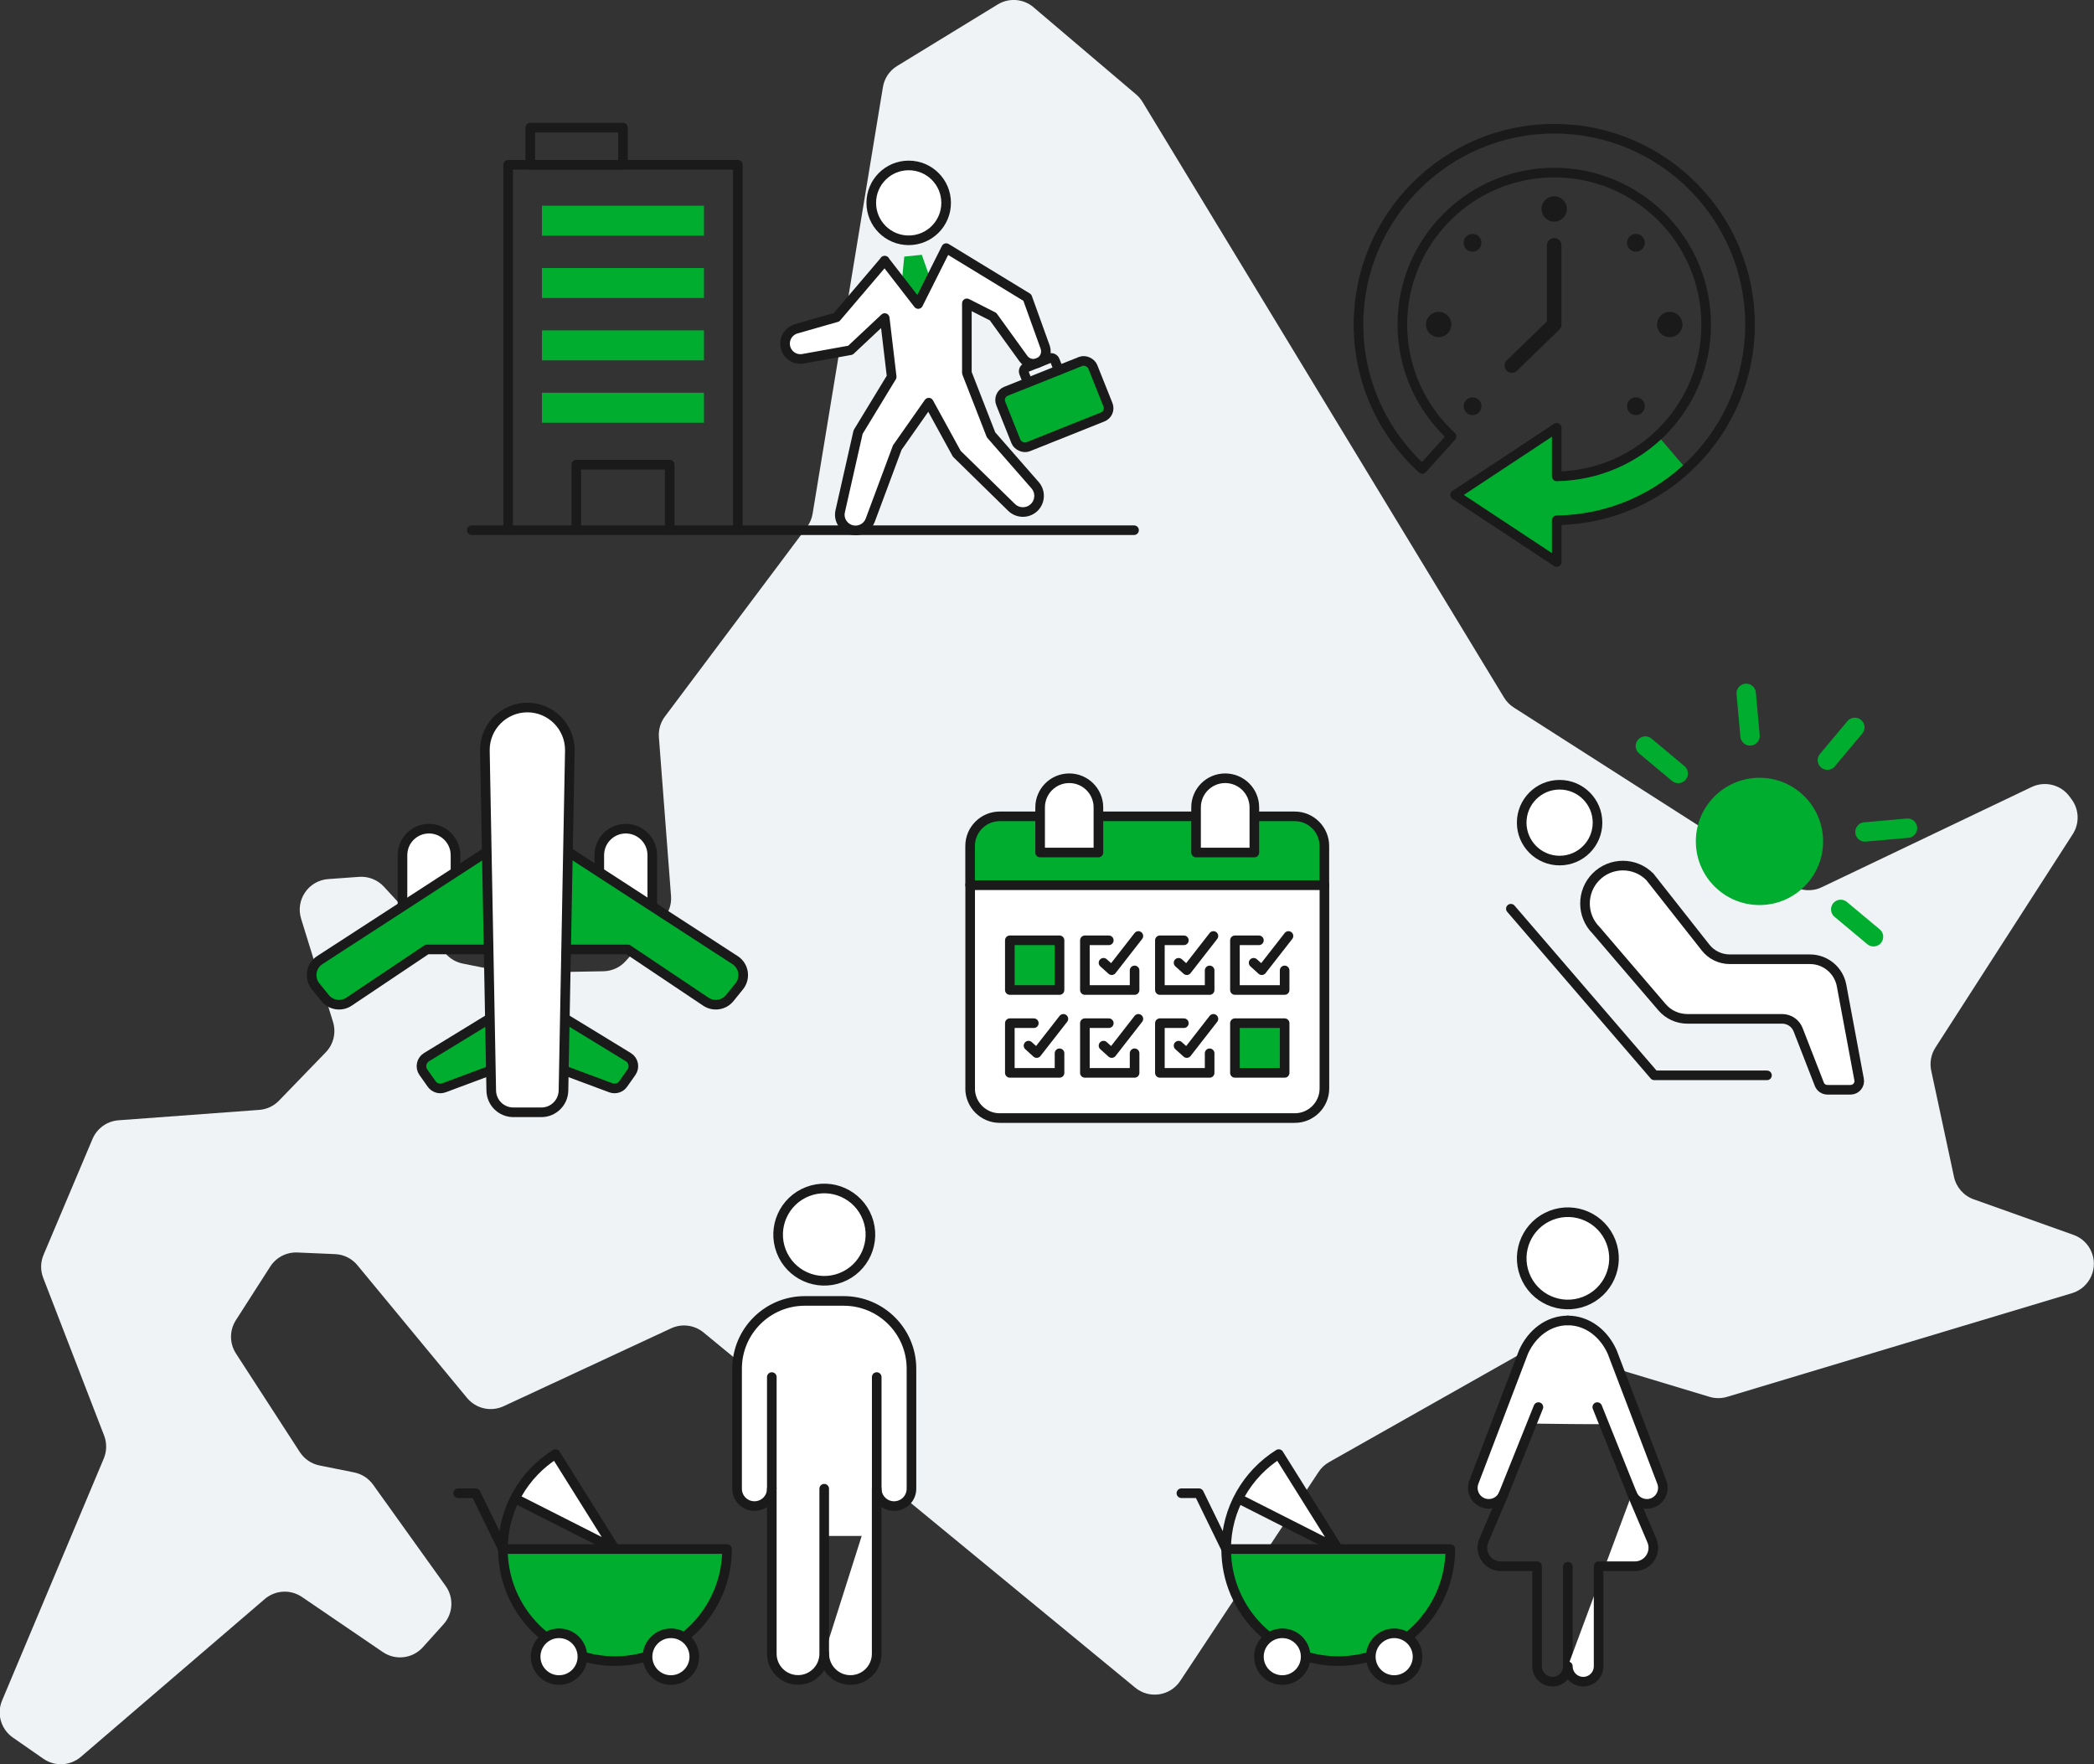 <?xml version="1.0" encoding="UTF-8"?><svg id="_レイヤー_2" xmlns="http://www.w3.org/2000/svg" width="348.47" height="293.61" viewBox="0 0 348.47 293.61"><rect x="0" y="0" width="348.47" height="293.61" fill="#333333" stroke="none"/><defs><style>.cls-1{stroke:#00ad2f;stroke-width:3.22px;}.cls-1,.cls-2,.cls-3,.cls-4,.cls-5{stroke-linecap:round;stroke-linejoin:round;}.cls-1,.cls-3,.cls-4{fill:none;}.cls-6{fill:#1a1a1a;}.cls-6,.cls-7,.cls-8,.cls-9{stroke-width:0px;}.cls-2,.cls-3,.cls-4,.cls-5{stroke:#1a1a1a;}.cls-2,.cls-3,.cls-5{stroke-width:1.6px;}.cls-2,.cls-9{fill:#00ad2f;}.cls-4{stroke-width:2.42px;}.cls-7,.cls-5{fill:#fff;}.cls-8{fill:#f0f3f6;}</style></defs><g id="_文字"><path class="cls-8" d="M171.99,1.21l17.08,14.51c.42.35.77.77,1.06,1.24l60.16,99.12c.4.67.96,1.23,1.61,1.65l46.31,29.61c1.49.95,3.36,1.07,4.95.31l34.93-16.68c2.23-1.06,4.9-.38,6.34,1.62l.35.48c1.23,1.7,1.29,3.98.15,5.75l-22.85,35.51c-.73,1.13-.98,2.51-.7,3.83l3.79,17.68c.37,1.73,1.61,3.15,3.28,3.74l16.61,5.92c2.81,1,4.16,4.18,2.94,6.9h0c-.61,1.35-1.77,2.38-3.19,2.8l-57.39,17.25c-.96.29-1.98.29-2.94,0l-26.65-8.04c-1.33-.4-2.77-.24-3.99.44l-32.67,18.47c-.7.4-1.3.95-1.74,1.63l-23.02,34.77c-1.67,2.53-5.16,3.05-7.5,1.12l-71.83-59.1c-1.52-1.25-3.62-1.52-5.4-.69l-27.87,12.96c-2.11.98-4.61.41-6.09-1.38l-18.24-22.08c-.92-1.12-2.27-1.79-3.72-1.85l-6.27-.27c-1.82-.08-3.54.82-4.52,2.35l-5.72,8.92c-1.08,1.69-1.07,3.85.01,5.53l10.63,16.41c.75,1.15,1.93,1.96,3.28,2.23l5.76,1.16c1.27.25,2.39.98,3.15,2.03l12.08,16.86c1.4,1.95,1.25,4.61-.36,6.39l-3.43,3.81c-1.71,1.9-4.56,2.24-6.67.8l-13.44-9.16c-1.91-1.3-4.45-1.16-6.2.34l-30.6,26.26c-1.76,1.51-4.33,1.65-6.24.32l-5.08-3.53c-1.98-1.38-2.73-3.95-1.79-6.17l16.92-40.26c.51-1.22.53-2.59.06-3.82l-10.14-26.25c-.48-1.23-.46-2.61.06-3.83l8.15-19.29c.75-1.76,2.42-2.96,4.33-3.1l23.41-1.73c1.25-.09,2.42-.64,3.29-1.54l7.78-8.04c1.3-1.34,1.76-3.28,1.21-5.06l-5.31-17.17c-.97-3.14,1.23-6.36,4.51-6.6l5.14-.37c1.55-.11,3.07.49,4.12,1.63l10.37,11.25c.73.79,1.69,1.33,2.75,1.55l7.24,1.45c.36.07.73.11,1.1.1l15.08-.27c1.42-.03,2.77-.64,3.72-1.71l6.25-7.01c.92-1.04,1.39-2.4,1.28-3.79l-2.02-26.44c-.09-1.23.26-2.46,1.01-3.45l23.62-31.51c.49-.66.82-1.42.95-2.23l11.7-70.99c.24-1.46,1.1-2.75,2.37-3.52L166.02.75c1.88-1.16,4.29-.97,5.98.46Z"/><path class="cls-7" d="M252.57,236.86s17.79.32,17.79,0-9.44-17.12-9.44-17.12l-8.34,17.12Z"/><rect class="cls-7" x="128.44" y="229.16" width="17.45" height="26.44"/><polygon class="cls-9" points="150.48 42.7 153.4 42.4 154.84 46.49 152.79 50.59 150.06 47.06 150.48 42.7"/><circle class="cls-5" cx="259.54" cy="136.9" r="6.31"/><path class="cls-5" d="M274.53,145.89c-2.46-2.46-6.46-2.46-8.92,0-2.46,2.46-2.46,6.46,0,8.92l10.97,12.8c1.05,1.23,2.59,1.94,4.22,1.94h15.78c1.17,0,2.23.72,2.65,1.81l3.53,9.07c.22.56.75.92,1.35.92h3.85c.9,0,1.59-.82,1.42-1.71l-2.92-15.64c-.47-2.53-2.68-4.37-5.26-4.37h-13.35c-1.57,0-3.06-.72-4.03-1.96l-9.29-11.79Z"/><polyline class="cls-3" points="251.43 151.22 275.3 178.95 294.05 178.95"/><circle class="cls-9" cx="292.8" cy="140.02" r="10.59"/><line class="cls-1" x1="290.59" y1="115.38" x2="291.23" y2="122.47"/><line class="cls-1" x1="273.81" y1="124.15" x2="279.28" y2="128.72"/><line class="cls-1" x1="311.78" y1="155.89" x2="306.32" y2="151.33"/><line class="cls-1" x1="317.44" y1="137.82" x2="310.35" y2="138.45"/><line class="cls-1" x1="308.67" y1="121.04" x2="304.1" y2="126.5"/><circle class="cls-6" cx="245.05" cy="40.4" r="1.48"/><circle class="cls-6" cx="245.05" cy="67.6" r="1.48"/><circle class="cls-6" cx="272.24" cy="67.6" r="1.48"/><circle class="cls-6" cx="272.24" cy="40.4" r="1.48"/><circle class="cls-6" cx="258.64" cy="34.77" r="2.11"/><circle class="cls-6" cx="239.41" cy="54" r="2.11"/><circle class="cls-6" cx="277.87" cy="54" r="2.11"/><polyline class="cls-4" points="258.64 40.82 258.64 54 251.59 60.84"/><path class="cls-9" d="M259.06,71.19l-16.91,11.17,16.91,11.17v-6.95c8.29-.1,15.85-3.32,21.55-8.54l-4.74-5.56c-4.42,4.13-10.33,6.69-16.82,6.79v-8.08Z"/><path class="cls-3" d="M291.23,54c0-17.97-14.62-32.58-32.58-32.58s-32.58,14.62-32.58,32.58c0,9.51,4.09,18.08,10.61,24.04l4.88-5.42c-5.03-4.62-8.19-11.26-8.19-18.62,0-13.94,11.34-25.28,25.28-25.28s25.28,11.34,25.28,25.28-11.12,25.05-24.87,25.27v-8.08l-16.91,11.17,16.91,11.17v-6.95c17.77-.22,32.17-14.75,32.17-32.57Z"/><polyline class="cls-3" points="122.78 88.23 122.78 27.42 84.56 27.42 84.56 88.23"/><rect class="cls-3" x="88.24" y="21.24" width="15.43" height="6.17"/><polyline class="cls-3" points="111.45 88.23 111.45 77.33 95.9 77.33 95.9 88.23"/><rect class="cls-9" x="90.19" y="34.23" width="26.96" height="4.99"/><rect class="cls-9" x="90.19" y="44.6" width="26.96" height="4.99"/><rect class="cls-9" x="90.19" y="54.98" width="26.96" height="4.99"/><rect class="cls-9" x="90.19" y="65.36" width="26.96" height="4.99"/><line class="cls-3" x1="188.72" y1="88.23" x2="78.52" y2="88.23"/><circle class="cls-5" cx="151.22" cy="33.76" r="6.23"/><path class="cls-5" d="M147.21,43.37l5.59,7.22,4.66-9.3,13.5,8.23,2.97,8.25c.36,1.01-.1,2.12-1.07,2.57h0c-.9.42-1.97.14-2.55-.66l-5.05-6.99-4.36-2.21v11.57l4.02,10.31,7.33,8.38c.92,1.05.88,2.64-.09,3.65h0c-1.04,1.07-2.75,1.09-3.82.05l-9.12-8.93-4.66-8.5-5.24,7.47-4.5,12.09c-.43,1.15-1.6,1.85-2.82,1.67h0c-1.51-.22-2.52-1.68-2.18-3.16l2.98-13.18,5.59-9.19-1.16-9.78-5.7,5.35-7.88,1.42c-1.37.25-2.69-.65-2.96-2.03h0c-.25-1.3.53-2.58,1.81-2.95l6.71-1.92,8.03-9.43Z"/><rect class="cls-2" x="167.21" y="62.27" width="16.49" height="9.94" rx="1.56" ry="1.56" transform="translate(-12.42 69.91) rotate(-21.78)"/><path class="cls-3" d="M176.19,61.6l-.64-1.61c-.14-.35-.53-.51-.88-.38l-3.89,1.55c-.35.14-.51.53-.38.88l.64,1.61"/><path class="cls-2" d="M81.34,169.59l-10.36,6.33c-.87.53-1.11,1.69-.52,2.52l1.37,1.94c.46.66,1.31.92,2.06.64l7.81-2.91"/><path class="cls-2" d="M94.2,169.59l10.36,6.33c.87.53,1.11,1.69.52,2.52l-1.37,1.94c-.46.66-1.31.92-2.06.64l-7.81-2.91"/><path class="cls-5" d="M75.8,145.12v-2.81c0-2.43-1.97-4.41-4.41-4.41s-4.41,1.97-4.41,4.41v8.53"/><path class="cls-5" d="M99.73,145.12v-2.81c0-2.43,1.97-4.41,4.41-4.41,2.43,0,4.41,1.97,4.41,4.41v8.53"/><path class="cls-2" d="M81.01,141.74l-27.79,18.03c-1.49.96-1.81,3-.69,4.38l1.57,1.94c.97,1.2,2.7,1.46,3.98.6l12.97-8.69h10.27"/><path class="cls-2" d="M94.53,141.74l27.79,18.03c1.49.96,1.81,3,.69,4.38l-1.57,1.94c-.97,1.2-2.7,1.46-3.98.6l-12.97-8.69h-10.27"/><path class="cls-5" d="M87.77,117.74c-3.91,0-7.08,3.17-7.08,7.08l1.06,56.67c.04,2.01,1.67,3.61,3.68,3.61h4.66c2.01,0,3.64-1.61,3.68-3.61l1.06-56.67c0-3.91-3.17-7.08-7.08-7.08Z"/><path class="cls-5" d="M161.44,181.13c0,2.72,2.21,4.93,4.93,4.93h49.1c2.72,0,4.93-2.21,4.93-4.93v-33.85h-58.95v33.85Z"/><rect class="cls-2" x="168.05" y="156.48" width="8.27" height="8.27"/><rect class="cls-2" x="205.51" y="170.27" width="8.27" height="8.27"/><path class="cls-2" d="M215.47,135.85h-49.1c-2.72,0-4.93,2.21-4.93,4.93v6.51h58.95v-6.51c0-2.72-2.21-4.93-4.93-4.93Z"/><path class="cls-5" d="M177.94,129.51h0c2.68,0,4.85,2.17,4.85,4.85v7.51h-9.7v-7.51c0-2.68,2.17-4.85,4.85-4.85Z"/><path class="cls-5" d="M199.04,129.51h9.7v7.51c0,2.68-2.17,4.85-4.85,4.85h0c-2.68,0-4.85-2.17-4.85-4.85v-7.51h0Z" transform="translate(407.78 271.38) rotate(180)"/><polyline class="cls-3" points="184.52 156.48 180.54 156.48 180.54 164.75 188.81 164.75 188.81 161.49"/><polyline class="cls-3" points="183.64 160.22 185.01 161.45 189.44 155.76"/><polyline class="cls-3" points="197.01 156.48 193.02 156.48 193.02 164.75 201.3 164.75 201.3 161.49"/><polyline class="cls-3" points="196.13 160.22 197.5 161.45 201.93 155.76"/><polyline class="cls-3" points="209.5 156.48 205.51 156.48 205.51 164.75 213.78 164.75 213.78 161.49"/><polyline class="cls-3" points="208.62 160.22 209.98 161.45 214.42 155.76"/><polyline class="cls-3" points="172.04 170.27 168.05 170.27 168.05 178.54 176.32 178.54 176.32 175.28"/><polyline class="cls-3" points="171.16 174.01 172.52 175.24 176.96 169.55"/><polyline class="cls-3" points="184.52 170.27 180.54 170.27 180.54 178.54 188.81 178.54 188.81 175.28"/><polyline class="cls-3" points="183.64 174.01 185.01 175.24 189.44 169.55"/><polyline class="cls-3" points="197.01 170.27 193.02 170.27 193.02 178.54 201.3 178.54 201.3 175.28"/><polyline class="cls-3" points="196.13 174.01 197.5 175.24 201.93 169.55"/><path class="cls-5" d="M92.44,241.98c-5.26,3.3-8.75,9.14-8.75,15.81,0-6.66,3.5-12.51,8.75-15.81l9.9,15.81-16.64-8.43"/><polyline class="cls-3" points="83.69 257.78 79.16 248.49 76.24 248.49"/><circle class="cls-5" cx="137.17" cy="205.46" r="7.68" transform="translate(-64.32 62.52) rotate(-20.92)"/><circle class="cls-5" cx="260.91" cy="209.41" r="7.68" transform="translate(-57.57 106.96) rotate(-20.92)"/><path class="cls-5" d="M260.91,219.74c-3.21,0-5.99,2.13-7.38,5.25l-8.26,21.66c-.5,1.32.11,2.8,1.4,3.38h0c1.38.61,2.99-.04,3.55-1.44l5.79-14.43"/><path class="cls-5" d="M145.9,229.16v18.58c0,1.6,1.29,2.89,2.89,2.89h0c1.6,0,2.89-1.29,2.89-2.89v-19.98c0-6.22-5.05-11.27-11.27-11.27h-6.48c-6.22,0-11.27,5.05-11.27,11.27v19.98c0,1.6,1.29,2.89,2.89,2.89h0c1.6,0,2.89-1.29,2.89-2.89v-18.58"/><path class="cls-5" d="M137.17,275.21c0,2.41,1.95,4.36,4.36,4.36h0c2.41,0,4.36-1.95,4.36-4.36v-27.46"/><path class="cls-5" d="M128.44,247.74v27.46c0,2.41,1.95,4.36,4.36,4.36h0c2.41,0,4.36-1.95,4.36-4.36v-27.46"/><path class="cls-3" d="M260.91,260.72v16.57c0,1.42-1.15,2.56-2.56,2.56h0c-1.42,0-2.56-1.15-2.56-2.56v-16.65h-6.03c-2.21,0-3.69-2.25-2.83-4.28l3.31-7.77"/><path class="cls-5" d="M260.91,219.74c3.21,0,5.99,2.13,7.38,5.25l8.26,21.66c.5,1.32-.11,2.8-1.4,3.38h0c-1.38.61-2.99-.04-3.55-1.44l-5.79-14.43"/><path class="cls-5" d="M260.91,277.29c0,1.42,1.15,2.56,2.56,2.56h0c1.42,0,2.56-1.15,2.56-2.56v-16.65h6.03c2.21,0,3.69-2.25,2.83-4.28l-3.31-7.77"/><path class="cls-2" d="M120.99,257.78c0,10.3-8.35,18.65-18.65,18.65-10.3,0-18.65-8.35-18.65-18.65h37.3Z"/><circle class="cls-5" cx="111.65" cy="275.69" r="3.89"/><circle class="cls-5" cx="93.03" cy="275.69" r="3.89"/><path class="cls-5" d="M212.8,241.98c-5.26,3.3-8.75,9.14-8.75,15.81,0-6.66,3.5-12.51,8.75-15.81l9.9,15.81-16.64-8.43"/><polyline class="cls-3" points="204.05 257.78 199.52 248.49 196.6 248.49"/><path class="cls-2" d="M241.35,257.78c0,10.3-8.35,18.65-18.65,18.65-10.3,0-18.65-8.35-18.65-18.65h37.3Z"/><circle class="cls-5" cx="232.01" cy="275.69" r="3.89"/><circle class="cls-5" cx="213.39" cy="275.69" r="3.89"/></g></svg>